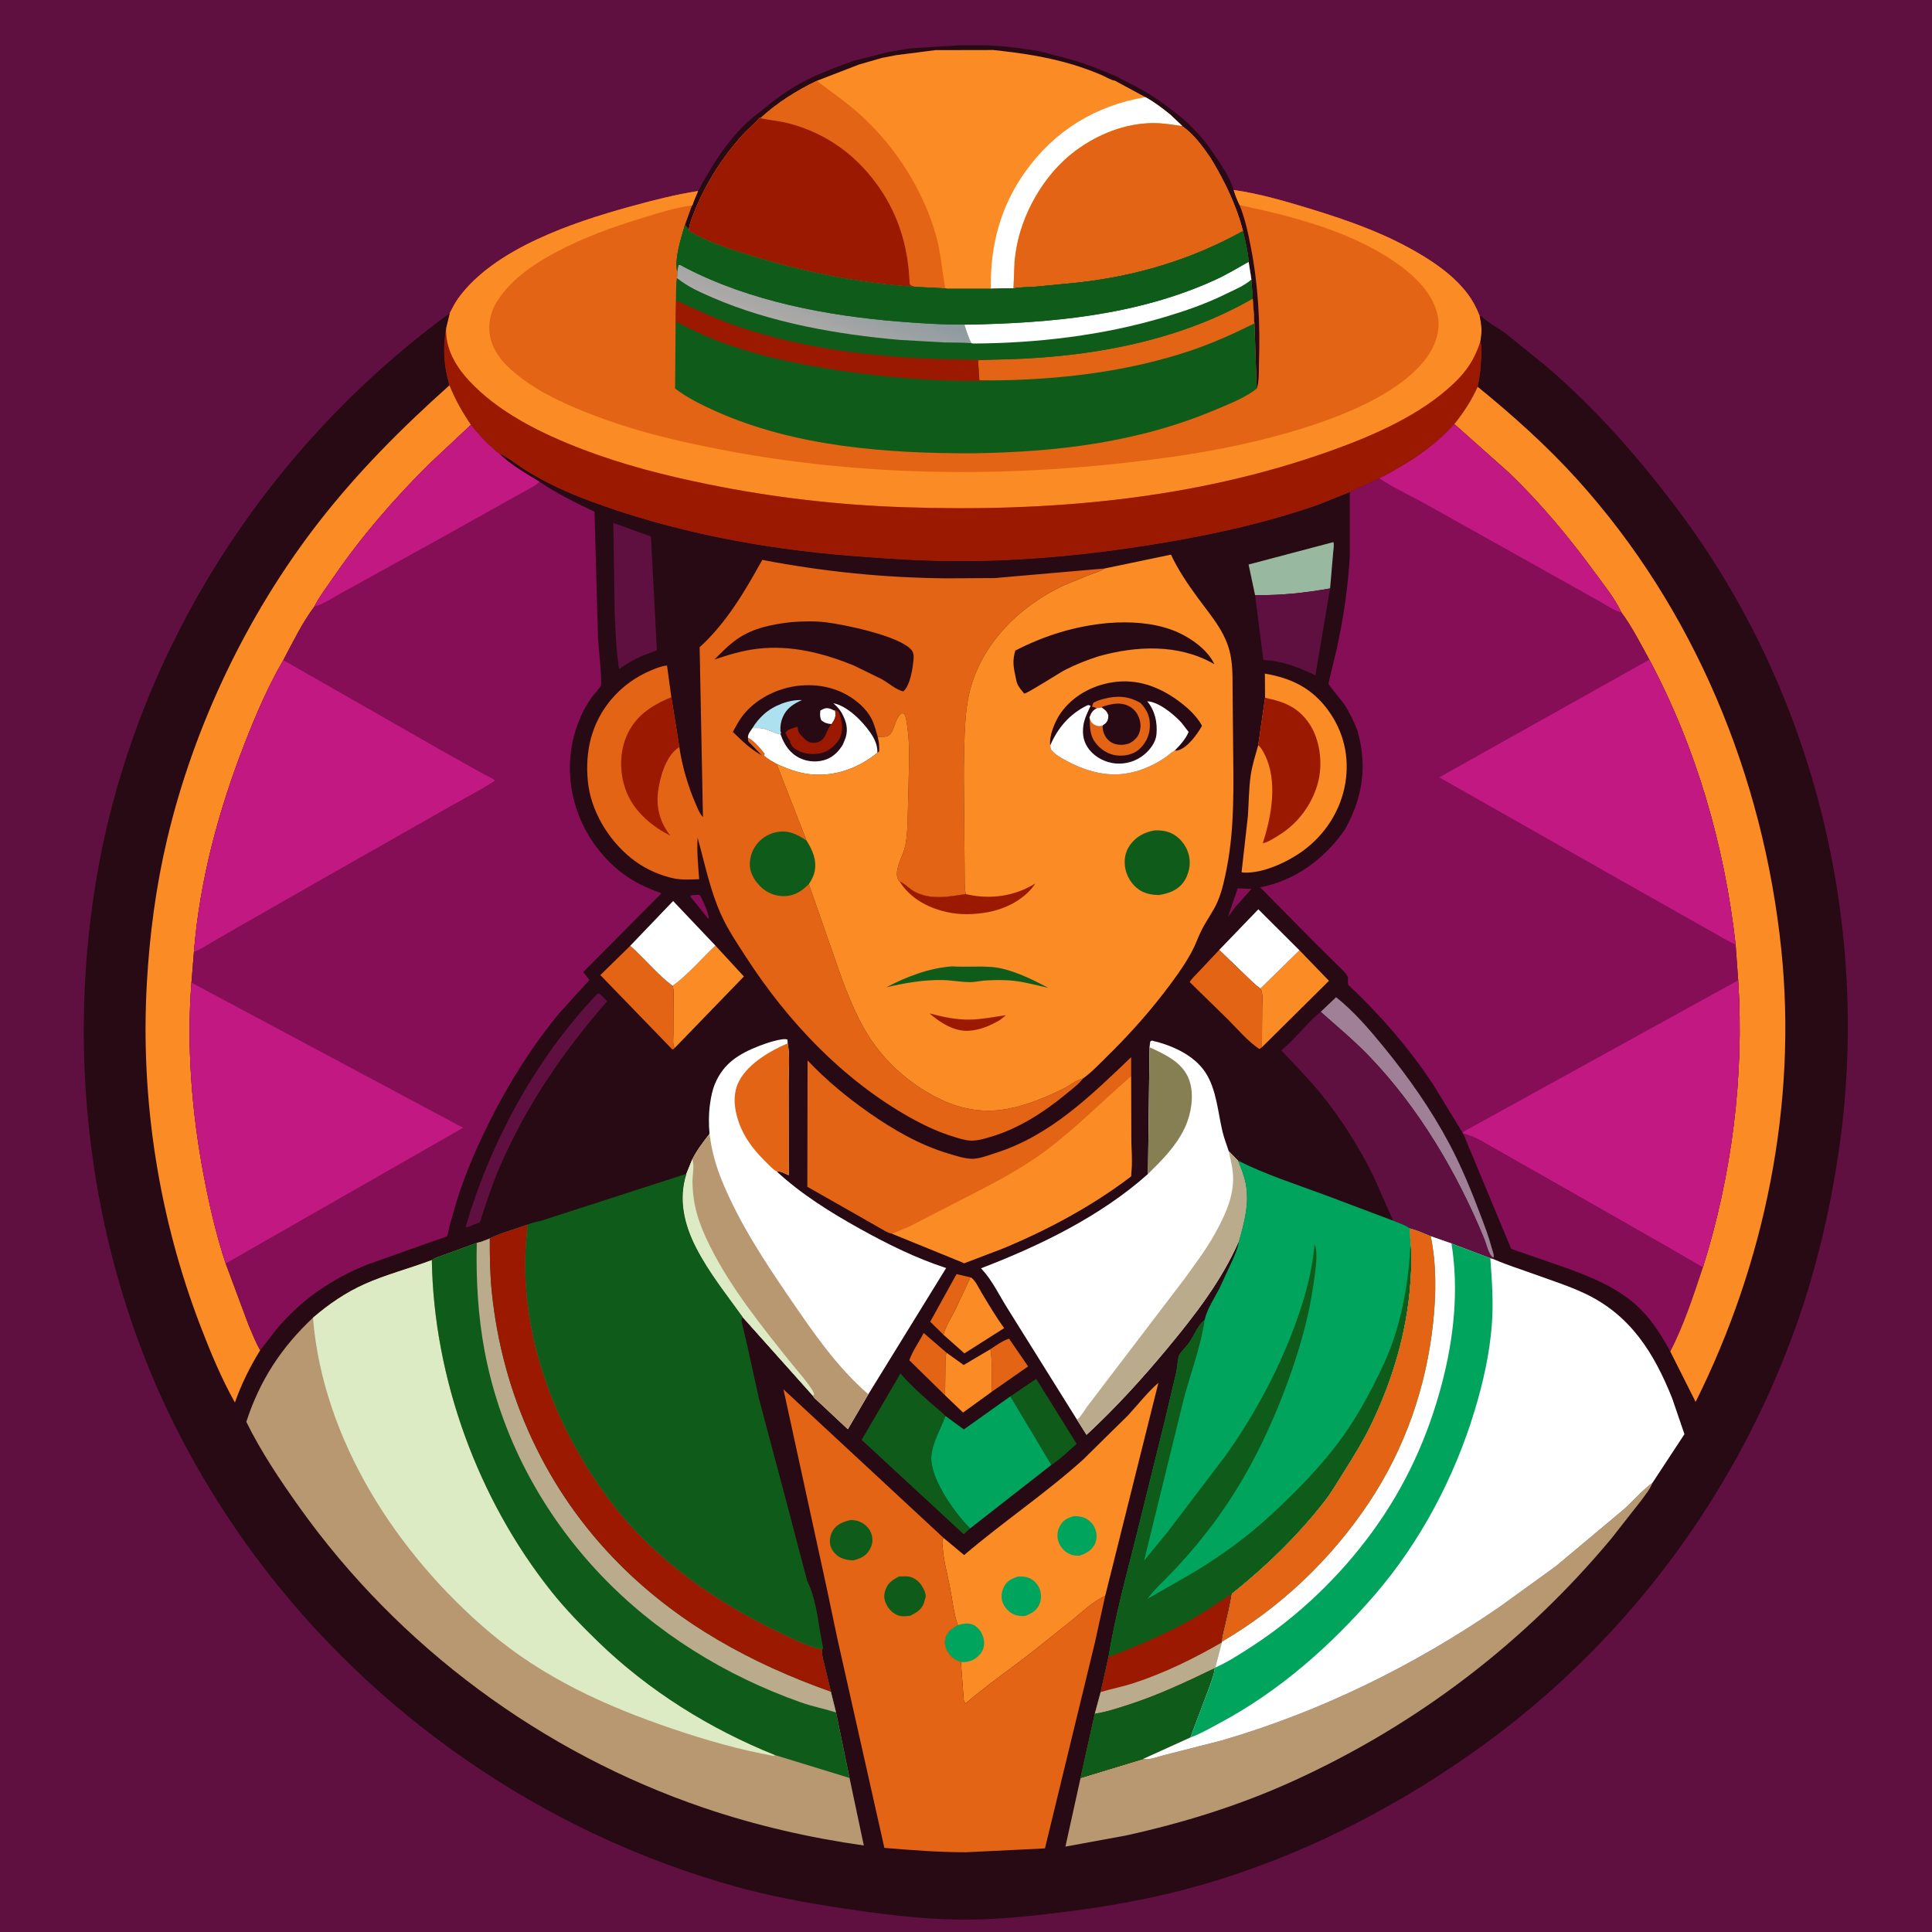 <svg version="1.1" xmlns="http://www.w3.org/2000/svg" style="display: block;" viewBox="0 0 2048 2048" width="1024" height="1024">
<defs>
	<linearGradient id="Gradient1" gradientUnits="userSpaceOnUse" x1="883.244" y1="294.476" x2="861.359" y2="353.279">
		<stop class="stop0" offset="0" stop-opacity="1" stop-color="rgb(141,154,159)"/>
		<stop class="stop1" offset="1" stop-opacity="1" stop-color="rgb(173,170,168)"/>
	</linearGradient>
</defs>
<path transform="translate(0,0)" fill="rgb(95,15,64)" d="M -0 -0 L 2048 0 L 2048 2048 L -0 2048 L -0 -0 z"/>
<path transform="translate(0,0)" fill="rgb(39,10,19)" d="M 1017.14 47.999 L 1042.88 47.981 C 1054.32 48.285 1065.68 49.007 1077 50.716 C 1078.64 50.964 1082.49 50.987 1083.84 51.753 C 1094.65 52.635 1105.88 54.884 1116.24 58.111 C 1134.84 62.391 1153.02 68.313 1170.62 75.682 C 1177.28 78.468 1184.65 81.088 1190.74 84.969 C 1207.57 93.225 1223.13 101.663 1237.94 113.297 L 1252.05 124.242 C 1264.48 135.002 1277.58 148.862 1286.34 162.829 C 1294.06 173.444 1304.21 188.918 1307.75 201.412 C 1309.48 207.004 1311.48 212.125 1314.03 217.394 C 1319.96 232.015 1323.12 247.286 1326.12 262.719 C 1333.82 302.432 1335.99 343.634 1334.59 384.059 C 1334.3 392.341 1335.01 403.458 1332.47 411.299 L 1332.16 411.919 L 1329.77 342.781 C 1329.04 340.418 1329.35 336.61 1329.2 334.084 L 1327.94 316.522 L 1326.53 296.285 L 1323.58 277.522 C 1322.85 266.573 1320.03 255.604 1317.59 244.924 C 1310.51 217.123 1298 191.828 1283.23 167.381 C 1275.3 155.874 1264.78 141.299 1252.96 133.653 L 1252.96 133.213 L 1240.7 121.623 C 1232.3 114.812 1223.67 108.173 1214.15 102.989 L 1181.87 85.55 C 1177.96 85.209 1170.28 80.566 1166.39 78.969 C 1156.72 74.999 1146.97 71.438 1136.95 68.419 C 1109.51 60.149 1081.49 56.087 1053.06 53.046 L 991.647 53.161 L 949.881 58.496 L 935.08 61.359 L 910.779 68.366 L 865.914 85.682 C 844.779 95.745 823.386 109.23 806.165 125.197 L 805.319 124.67 L 804.776 125.323 C 799.318 131.739 792.544 137.03 786.865 143.336 C 766.457 165.995 751.123 189.952 738.758 217.738 C 735.586 226.031 730.754 236.008 729.961 244.846 C 729.053 241.667 728.189 241.035 725.911 238.744 L 733.502 217.834 L 734.144 217.163 C 735.529 212.293 738.077 207.219 740.001 202.503 C 756.63 171.457 778.13 137.268 807.85 117.11 L 808.046 116.589 C 819.828 106.766 833.416 96.697 846.79 89.234 C 865.098 79.019 885.183 71.622 904.846 64.491 L 943.224 54.81 L 965.227 51.226 L 1017.14 47.999 z"/>
<path transform="translate(0,0)" fill="rgb(251,139,36)" d="M 991.647 53.161 L 1053.06 53.046 C 1081.49 56.087 1109.51 60.149 1136.95 68.419 C 1146.97 71.438 1156.72 74.999 1166.39 78.969 C 1170.28 80.566 1177.96 85.209 1181.87 85.55 L 1214.15 102.989 C 1223.67 108.173 1232.3 114.812 1240.7 121.623 L 1252.96 133.213 L 1252.96 133.653 C 1264.78 141.299 1275.3 155.874 1283.23 167.381 C 1298 191.828 1310.51 217.123 1317.59 244.924 C 1262.72 275.352 1204.23 292.766 1141.83 299.634 L 1098.14 303.851 C 1090.48 304.464 1081.82 304.26 1074.34 305.705 L 1050.35 306.21 L 1003.73 306.236 L 1001.91 305.672 L 970.514 304.127 C 911.019 300.461 851.18 288.232 794.321 270.634 C 772.809 263.976 749.42 256.316 729.961 244.846 C 730.754 236.008 735.586 226.031 738.758 217.738 C 751.123 189.952 766.457 165.995 786.865 143.336 C 792.544 137.03 799.318 131.739 804.776 125.323 L 805.319 124.67 L 806.165 125.197 C 823.386 109.23 844.779 95.745 865.914 85.682 L 910.779 68.366 L 935.08 61.359 L 949.881 58.496 L 991.647 53.161 z"/>
<path transform="translate(0,0)" fill="rgb(255,255,255)" d="M 1214.15 102.989 C 1223.67 108.173 1232.3 114.812 1240.7 121.623 L 1252.96 133.213 L 1252.96 133.653 C 1242.81 132.217 1233 130.498 1222.7 130.511 C 1192.71 130.548 1163.5 142.39 1139.69 160.132 C 1106.62 184.785 1082.41 227.346 1076.63 268.006 L 1075.53 276.88 L 1074.34 305.705 L 1050.35 306.21 C 1049.58 260.908 1060.17 219.557 1086.67 182.289 C 1117.85 138.44 1161.48 111.872 1214.15 102.989 z"/>
<path transform="translate(0,0)" fill="rgb(227,100,20)" d="M 865.914 85.682 C 881.198 97.482 897.099 108.273 911.502 121.251 C 948.839 154.891 978.801 201.379 992.294 249.982 C 995.644 262.048 997.425 274.607 999.031 287 L 1001.91 305.672 L 970.514 304.127 C 963.534 302.257 964.439 302.093 964.034 295.186 C 962.014 260.804 952.582 229.165 933.217 200.5 C 909.636 165.592 876.925 141.415 836.059 130.688 C 826.667 128.223 817.369 127.517 807.972 125.582 L 806.165 125.197 C 823.386 109.23 844.779 95.745 865.914 85.682 z"/>
<path transform="translate(0,0)" fill="rgb(154,25,0)" d="M 805.319 124.67 L 806.165 125.197 L 807.972 125.582 C 817.369 127.517 826.667 128.223 836.059 130.688 C 876.925 141.415 909.636 165.592 933.217 200.5 C 952.582 229.165 962.014 260.804 964.034 295.186 C 964.439 302.093 963.534 302.257 970.514 304.127 C 911.019 300.461 851.18 288.232 794.321 270.634 C 772.809 263.976 749.42 256.316 729.961 244.846 C 730.754 236.008 735.586 226.031 738.758 217.738 C 751.123 189.952 766.457 165.995 786.865 143.336 C 792.544 137.03 799.318 131.739 804.776 125.323 L 805.319 124.67 z"/>
<path transform="translate(0,0)" fill="rgb(227,100,20)" d="M 1074.34 305.705 L 1075.53 276.88 L 1076.63 268.006 C 1082.41 227.346 1106.62 184.785 1139.69 160.132 C 1163.5 142.39 1192.71 130.548 1222.7 130.511 C 1233 130.498 1242.81 132.217 1252.96 133.653 C 1264.78 141.299 1275.3 155.874 1283.23 167.381 C 1298 191.828 1310.51 217.123 1317.59 244.924 C 1262.72 275.352 1204.23 292.766 1141.83 299.634 L 1098.14 303.851 C 1090.48 304.464 1081.82 304.26 1074.34 305.705 z"/>
<path transform="translate(0,0)" fill="rgb(227,100,20)" d="M 1307.75 201.412 C 1334.42 205.211 1360.25 212.672 1385.99 220.467 C 1428.44 233.322 1471.26 248.32 1509.18 271.726 C 1526.44 282.383 1543.03 294.741 1555.38 311.038 C 1561.01 318.455 1565.12 326.267 1568.52 334.921 C 1570.69 344.975 1571.18 351.939 1569.24 362.071 C 1571.09 367.456 1570.44 372.924 1570.22 378.5 C 1569.77 389.472 1568.85 399.3 1566.43 410.015 C 1559.74 424.565 1551.68 437.094 1541.61 449.532 C 1520.37 473.917 1490.94 492.458 1462.35 507.061 L 1430.87 521.646 L 1397.72 534.894 C 1345.02 553.458 1290.03 565.796 1235 575.134 C 1164.95 587.021 1094.18 594.423 1023.05 594.827 C 982.575 595.057 941.596 592.479 901.266 589.237 C 806.962 581.656 712.257 563.718 623.47 530.483 C 600.497 521.883 579.742 512.267 558.777 499.48 C 549.25 493.67 539.662 485.602 529.689 480.907 L 528.904 480.546 C 527.626 480.282 524.127 476.824 522.993 475.849 C 513.963 468.089 506.506 459.658 499.178 450.351 C 490.038 436.719 482.554 423.703 476.455 408.399 C 470.266 388.22 469.219 368.556 472.871 347.729 L 476.722 332.005 C 479.637 326.417 482.215 321.054 485.947 315.928 C 524.002 263.654 607.013 235.834 667.397 219.165 C 691.172 212.602 715.624 206.325 740.001 202.503 C 738.077 207.219 735.529 212.293 734.144 217.163 L 733.502 217.834 L 725.911 238.744 C 728.189 241.035 729.053 241.667 729.961 244.846 C 749.42 256.316 772.809 263.976 794.321 270.634 C 851.18 288.232 911.019 300.461 970.514 304.127 L 1001.91 305.672 L 1003.73 306.236 L 1050.35 306.21 L 1074.34 305.705 C 1081.82 304.26 1090.48 304.464 1098.14 303.851 L 1141.83 299.634 C 1204.23 292.766 1262.72 275.352 1317.59 244.924 C 1320.03 255.604 1322.85 266.573 1323.58 277.522 L 1326.53 296.285 L 1327.94 316.522 L 1329.2 334.084 C 1329.35 336.61 1329.04 340.418 1329.77 342.781 L 1332.16 411.919 L 1332.47 411.299 C 1335.01 403.458 1334.3 392.341 1334.59 384.059 C 1335.99 343.634 1333.82 302.432 1326.12 262.719 C 1323.12 247.286 1319.96 232.015 1314.03 217.394 C 1311.48 212.125 1309.48 207.004 1307.75 201.412 z"/>
<path transform="translate(0,0)" fill="rgb(251,139,36)" d="M 1307.75 201.412 C 1334.42 205.211 1360.25 212.672 1385.99 220.467 C 1428.44 233.322 1471.26 248.32 1509.18 271.726 C 1526.44 282.383 1543.03 294.741 1555.38 311.038 C 1561.01 318.455 1565.12 326.267 1568.52 334.921 C 1570.69 344.975 1571.18 351.939 1569.24 362.071 C 1563.21 380.952 1554.64 393.727 1540.16 407.326 C 1505.11 440.234 1455.87 461.697 1411.1 477.729 C 1265.84 529.751 1111.48 542.819 958.172 537.657 C 888.13 535.299 819.501 527.374 750.842 513.414 C 705.132 504.119 660.616 492.808 617 476.088 C 573.964 459.59 527.946 437.174 496.355 402.648 C 482.531 387.539 471.937 368.726 472.871 347.729 L 476.722 332.005 C 479.637 326.417 482.215 321.054 485.947 315.928 C 524.002 263.654 607.013 235.834 667.397 219.165 C 691.172 212.602 715.624 206.325 740.001 202.503 C 738.077 207.219 735.529 212.293 734.144 217.163 L 733.502 217.834 C 715.898 220.054 698.325 225.745 681.37 230.921 C 648.898 240.834 617.582 252.097 587.622 268.247 C 566.469 279.65 546.417 293.282 531.647 312.584 C 522.337 324.749 517.206 338.035 519.031 353.438 C 521.513 374.394 537.586 389.452 553.553 401.449 C 573.202 416.214 596.289 426.973 619 436.128 C 650.411 448.79 682.015 458.379 715 466.119 C 890.347 507.261 1071.18 509.175 1248.96 483.354 C 1322.97 472.605 1465.97 441.941 1511.96 379.564 C 1520.85 367.516 1526.92 351.691 1524.42 336.58 C 1520.22 311.202 1498.2 290.976 1477.87 277.136 C 1430.21 244.683 1369.72 229.222 1314.03 217.394 C 1311.48 212.125 1309.48 207.004 1307.75 201.412 z"/>
<path transform="translate(0,0)" fill="rgb(154,25,0)" d="M 472.871 347.729 C 471.937 368.726 482.531 387.539 496.355 402.648 C 527.946 437.174 573.964 459.59 617 476.088 C 660.616 492.808 705.132 504.119 750.842 513.414 C 819.501 527.374 888.13 535.299 958.172 537.657 C 1111.48 542.819 1265.84 529.751 1411.1 477.729 C 1455.87 461.697 1505.11 440.234 1540.16 407.326 C 1554.64 393.727 1563.21 380.952 1569.24 362.071 C 1571.09 367.456 1570.44 372.924 1570.22 378.5 C 1569.77 389.472 1568.85 399.3 1566.43 410.015 C 1559.74 424.565 1551.68 437.094 1541.61 449.532 C 1520.37 473.917 1490.94 492.458 1462.35 507.061 L 1430.87 521.646 L 1397.72 534.894 C 1345.02 553.458 1290.03 565.796 1235 575.134 C 1164.95 587.021 1094.18 594.423 1023.05 594.827 C 982.575 595.057 941.596 592.479 901.266 589.237 C 806.962 581.656 712.257 563.718 623.47 530.483 C 600.497 521.883 579.742 512.267 558.777 499.48 C 549.25 493.67 539.662 485.602 529.689 480.907 L 528.904 480.546 C 527.626 480.282 524.127 476.824 522.993 475.849 C 513.963 468.089 506.506 459.658 499.178 450.351 C 490.038 436.719 482.554 423.703 476.455 408.399 C 470.266 388.22 469.219 368.556 472.871 347.729 z"/>
<path transform="translate(0,0)" fill="rgb(15,92,26)" d="M 725.911 238.744 C 728.189 241.035 729.053 241.667 729.961 244.846 C 749.42 256.316 772.809 263.976 794.321 270.634 C 851.18 288.232 911.019 300.461 970.514 304.127 L 1001.91 305.672 L 1003.73 306.236 L 1050.35 306.21 L 1074.34 305.705 C 1081.82 304.26 1090.48 304.464 1098.14 303.851 L 1141.83 299.634 C 1204.23 292.766 1262.72 275.352 1317.59 244.924 C 1320.03 255.604 1322.85 266.573 1323.58 277.522 L 1326.53 296.285 L 1327.94 316.522 L 1329.2 334.084 C 1329.35 336.61 1329.04 340.418 1329.77 342.781 L 1332.16 411.919 C 1320.41 421.471 1302.98 428.205 1289 434.129 C 1206.53 469.076 1120.08 479.248 1031.25 480.509 C 940.292 480.761 843.08 473.628 759 436.031 C 744.162 429.396 728.544 421.77 715.63 411.839 L 716.121 348.439 L 716.627 318.509 C 716.748 310.629 716.467 302.48 717.614 294.681 C 718.101 292.591 717.89 290.186 717.917 288.035 C 714.794 273.832 722.072 252.512 725.911 238.744 z"/>
<path transform="translate(0,0)" fill="rgb(227,100,20)" d="M 1327.94 316.522 L 1329.2 334.084 C 1329.35 336.61 1329.04 340.418 1329.77 342.781 C 1307.63 353.827 1284.96 364.035 1261.46 371.905 C 1194.52 394.331 1121.71 402.718 1051.32 403.24 L 1038.17 403.209 L 1036.75 381.897 L 1051.51 381.24 C 1146.18 380.082 1245.01 364.26 1327.94 316.522 z"/>
<path transform="translate(0,0)" fill="rgb(154,25,0)" d="M 716.627 318.509 C 737.8 327.525 758.316 337.725 780.127 345.234 C 862.155 373.475 950.828 380.986 1037.01 381.226 L 1051.51 381.24 L 1036.75 381.897 L 1038.17 403.209 L 1051.32 403.24 L 1038.93 403.845 C 989.034 404.252 941.338 400.294 892 393.079 C 832.793 384.421 770.981 370.672 718.083 341.637 L 716.576 342.5 L 716.121 348.439 L 716.627 318.509 z"/>
<path transform="translate(0,0)" fill="rgb(15,92,26)" d="M 725.911 238.744 C 728.189 241.035 729.053 241.667 729.961 244.846 C 749.42 256.316 772.809 263.976 794.321 270.634 C 851.18 288.232 911.019 300.461 970.514 304.127 L 1001.91 305.672 L 1003.73 306.236 L 1050.35 306.21 L 1074.34 305.705 C 1081.82 304.26 1090.48 304.464 1098.14 303.851 L 1141.83 299.634 C 1204.23 292.766 1262.72 275.352 1317.59 244.924 C 1320.03 255.604 1322.85 266.573 1323.58 277.522 L 1326.53 296.285 L 1327.94 316.522 C 1245.01 364.26 1146.18 380.082 1051.51 381.24 L 1037.01 381.226 C 950.828 380.986 862.155 373.475 780.127 345.234 C 758.316 337.725 737.8 327.525 716.627 318.509 C 716.748 310.629 716.467 302.48 717.614 294.681 C 718.101 292.591 717.89 290.186 717.917 288.035 C 714.794 273.832 722.072 252.512 725.911 238.744 z"/>
<path transform="translate(0,0)" fill="url(#Gradient1)" d="M 717.917 288.035 L 719.104 281 C 721.343 280.348 723.288 282.064 725.314 283.126 C 794.399 319.343 877.233 334.932 954.524 340.985 C 976.731 342.725 999.348 344.306 1021.62 343.904 L 1022.26 344.164 C 1024.45 350.416 1026.4 358.087 1029.79 363.762 C 1020.38 362.934 1010.64 363.276 1001.18 363.003 L 953.875 360.308 C 887.634 354.585 817.102 342.101 755.852 315.689 C 742.52 309.94 728.904 303.966 717.614 294.681 C 718.101 292.591 717.89 290.186 717.917 288.035 z"/>
<path transform="translate(0,0)" fill="rgb(255,255,255)" d="M 1022.26 344.164 C 1112.62 342.693 1206 334.564 1289.12 296.206 C 1301 290.727 1312.2 283.927 1323.58 277.522 L 1326.53 296.285 C 1319.3 302.9 1307.08 307.841 1298.26 312.188 C 1277.98 322.185 1256.25 329.617 1234.61 336.091 C 1169.64 355.534 1099.24 363.864 1031.45 364.148 L 1029.79 363.762 C 1026.4 358.087 1024.45 350.416 1022.26 344.164 z"/>
<path transform="translate(0,0)" fill="rgb(15,92,26)" d="M 725.911 238.744 C 728.189 241.035 729.053 241.667 729.961 244.846 C 749.42 256.316 772.809 263.976 794.321 270.634 C 851.18 288.232 911.019 300.461 970.514 304.127 L 1001.91 305.672 L 1003.73 306.236 L 1050.35 306.21 L 1074.34 305.705 C 1081.82 304.26 1090.48 304.464 1098.14 303.851 L 1141.83 299.634 C 1204.23 292.766 1262.72 275.352 1317.59 244.924 C 1320.03 255.604 1322.85 266.573 1323.58 277.522 C 1312.2 283.927 1301 290.727 1289.12 296.206 C 1206 334.564 1112.62 342.693 1022.26 344.164 L 1021.62 343.904 C 999.348 344.306 976.731 342.725 954.524 340.985 C 877.233 334.932 794.399 319.343 725.314 283.126 C 723.288 282.064 721.343 280.348 719.104 281 L 717.917 288.035 C 714.794 273.832 722.072 252.512 725.911 238.744 z"/>
<path transform="translate(0,0)" fill="rgb(39,10,19)" d="M 1568.52 334.921 L 1570.38 335.267 C 1577.75 342.352 1587.83 347.41 1596.1 353.546 L 1638.62 387.905 C 1691.85 433.289 1738.19 486.382 1780 542.315 C 1924.38 735.443 1984.31 984.851 1948.77 1222.88 C 1939.59 1284.36 1925.04 1346.02 1904.25 1404.61 C 1842.03 1579.92 1728.74 1734.23 1579.12 1844.83 C 1486.7 1913.15 1381.79 1967.35 1271 1998.83 C 1224.01 2012.18 1175.8 2020.82 1127.37 2026.84 C 1090.04 2031.48 1053.83 2035.32 1016.1 2034.82 C 974.23 2034.26 931.539 2028.68 890.203 2022.41 C 853.86 2016.91 816.187 2009.89 780.728 2000.08 C 576.783 1943.66 394.073 1817.52 268.742 1647.22 C 225.341 1588.25 187.659 1522.52 159.662 1454.8 C 93.543 1294.86 73.817 1115.85 100.026 945 C 137.625 699.909 277.167 478.042 476.722 332.005 L 472.871 347.729 C 469.219 368.556 470.266 388.22 476.455 408.399 C 482.554 423.703 490.038 436.719 499.178 450.351 C 506.506 459.658 513.963 468.089 522.993 475.849 C 524.127 476.824 527.626 480.282 528.904 480.546 L 529.689 480.907 C 539.662 485.602 549.25 493.67 558.777 499.48 C 579.742 512.267 600.497 521.883 623.47 530.483 C 712.257 563.718 806.962 581.656 901.266 589.237 C 941.596 592.479 982.575 595.057 1023.05 594.827 C 1094.18 594.423 1164.95 587.021 1235 575.134 C 1290.03 565.796 1345.02 553.458 1397.72 534.894 L 1430.87 521.646 L 1462.35 507.061 C 1490.94 492.458 1520.37 473.917 1541.61 449.532 C 1551.68 437.094 1559.74 424.565 1566.43 410.015 C 1568.85 399.3 1569.77 389.472 1570.22 378.5 C 1570.44 372.924 1571.09 367.456 1569.24 362.071 C 1571.18 351.939 1570.69 344.975 1568.52 334.921 z"/>
<path transform="translate(0,0)" fill="rgb(133,14,87)" d="M 739.465 948.5 L 742.021 948.971 C 745.133 954.441 751.363 968.186 751.5 974.216 L 749.07 971.825 L 731.833 950.5 L 732.01 949.274 L 739.465 948.5 z"/>
<path transform="translate(0,0)" fill="rgb(133,14,87)" d="M 1312.05 941.625 L 1326.66 942.301 L 1309.88 961.051 L 1301.66 971.972 L 1312.05 941.625 z"/>
<path transform="translate(0,0)" fill="rgb(227,100,20)" d="M 1000.1 1414.88 L 986.048 1401.08 L 1013.96 1350.61 L 1027.76 1353.84 L 1028.85 1353.99 L 1012.51 1388.76 C 1008.29 1397.08 1002.5 1405.86 1000.1 1414.88 z"/>
<path transform="translate(0,0)" fill="rgb(227,100,20)" d="M 1049.86 1430.21 C 1055.3 1426.66 1063.52 1420.65 1069.72 1419.09 L 1089.83 1448.45 L 1051.07 1475.51 C 1051.41 1460.78 1052.19 1444.75 1049.86 1430.21 z"/>
<path transform="translate(0,0)" fill="rgb(227,100,20)" d="M 1001.81 1479.11 L 963.94 1441.99 C 966.959 1432.67 974.513 1422.02 979.208 1413.07 L 1003.28 1433.87 C 1001.94 1439.39 1002.26 1445.23 1002.18 1450.89 L 1001.81 1479.11 z"/>
<path transform="translate(0,0)" fill="rgb(251,139,36)" d="M 1049.86 1430.21 C 1052.19 1444.75 1051.41 1460.78 1051.07 1475.51 L 1020.88 1497.35 L 1001.81 1479.11 L 1002.18 1450.89 C 1002.26 1445.23 1001.94 1439.39 1003.28 1433.87 L 1021.51 1446.97 L 1049.86 1430.21 z"/>
<path transform="translate(0,0)" fill="rgb(251,139,36)" d="M 1028.85 1353.99 C 1033.42 1356.2 1037.83 1365.79 1040.43 1370.14 C 1048.08 1382.97 1055.72 1395.74 1064.42 1407.9 L 1022.32 1434.62 L 1000.1 1414.88 C 1002.5 1405.86 1008.29 1397.08 1012.51 1388.76 L 1028.85 1353.99 z"/>
<path transform="translate(0,0)" fill="rgb(15,92,26)" d="M 1071.01 1480.2 L 1098.43 1461.63 L 1141.32 1530.6 C 1132.81 1537.94 1123.97 1546.91 1114.5 1552.87 L 1071.01 1480.2 z"/>
<path transform="translate(0,0)" fill="rgb(152,184,160)" d="M 1330.43 630.878 L 1323.55 598.4 L 1413.43 574.65 C 1414.5 577.227 1413.4 582.889 1413.22 585.766 L 1409.95 623.755 C 1383.56 628.538 1357.27 631.245 1330.43 630.878 z"/>
<path transform="translate(0,0)" fill="rgb(251,139,36)" d="M 1377.51 1007.38 L 1408.78 1039.7 L 1337.68 1110.11 L 1337.96 1068.19 C 1337.97 1062.49 1339.35 1052.61 1336.04 1047.95 L 1377.51 1007.38 z"/>
<path transform="translate(0,0)" fill="rgb(255,255,255)" d="M 1292.4 1006.97 L 1333.89 963.887 L 1377.51 1007.38 L 1336.04 1047.95 C 1329.92 1043.58 1324.56 1037.93 1319.11 1032.77 L 1292.4 1006.97 z"/>
<path transform="translate(0,0)" fill="rgb(95,15,64)" d="M 633.139 1053.5 L 635.42 1053.24 L 643.739 1061.22 C 596.929 1114.81 557.365 1172.64 529.234 1238.23 C 521.263 1256.81 515.025 1276.33 508.788 1295.55 L 500.266 1298.98 C 497.928 1299.97 495.94 1301.56 493.5 1300.66 C 520.305 1209.67 567.675 1122.52 633.139 1053.5 z"/>
<path transform="translate(0,0)" fill="rgb(251,139,36)" d="M 758.38 1002.36 L 788.567 1035.12 L 715.152 1110.96 C 712.836 1107.72 713.765 1100.96 713.782 1096.96 L 713.891 1061.97 C 713.897 1056.61 714.631 1050.16 713.057 1045.07 C 729.281 1033.25 743.724 1016.24 758.38 1002.36 z"/>
<path transform="translate(0,0)" fill="rgb(227,100,20)" d="M 1337.68 1110.11 C 1337.1 1110.79 1335.75 1111.53 1335 1112.05 C 1322.87 1103.98 1312.03 1091.06 1301.73 1080.75 L 1261.14 1041.07 C 1263.15 1037.35 1267.3 1033.73 1270.19 1030.57 L 1292.4 1006.97 L 1319.11 1032.77 C 1324.56 1037.93 1329.92 1043.58 1336.04 1047.95 C 1339.35 1052.61 1337.97 1062.49 1337.96 1068.19 L 1337.68 1110.11 z"/>
<path transform="translate(0,0)" fill="rgb(227,100,20)" d="M 668.086 1002.57 C 683.349 1015.98 696.906 1033 713.057 1045.07 C 714.631 1050.16 713.897 1056.61 713.891 1061.97 L 713.782 1096.96 C 713.765 1100.96 712.836 1107.72 715.152 1110.96 L 713.805 1112.3 C 712.056 1112.28 712.801 1112.6 711.58 1111.32 L 636.393 1033.65 L 668.086 1002.57 z"/>
<path transform="translate(0,0)" fill="rgb(255,255,255)" d="M 668.086 1002.57 L 713.533 955.099 L 758.38 1002.36 C 743.724 1016.24 729.281 1033.25 713.057 1045.07 C 696.906 1033 683.349 1015.98 668.086 1002.57 z"/>
<path transform="translate(0,0)" fill="rgb(159,128,151)" d="M 1400 1072.6 L 1416.32 1057.06 C 1434.83 1071.76 1451.3 1090.85 1466.26 1109.15 C 1492.75 1141.56 1516.61 1175.32 1536.3 1212.36 C 1549.36 1236.94 1559.85 1262.67 1569.67 1288.68 C 1573.81 1299.64 1578.03 1310.68 1581.07 1322 C 1581.81 1324.77 1583.44 1328.78 1583.51 1331.57 L 1583.16 1333.08 C 1578.41 1331.99 1575.44 1318.32 1573.48 1313.54 C 1544.85 1243.57 1503.84 1174.11 1451.14 1119.38 C 1435.05 1102.68 1417.27 1088.02 1400 1072.6 z"/>
<path transform="translate(0,0)" fill="rgb(95,15,64)" d="M 1409.95 623.755 L 1394.39 715.935 C 1376.79 707.288 1359.03 700.574 1339.22 699.598 L 1330.43 630.878 C 1357.27 631.245 1383.56 628.538 1409.95 623.755 z"/>
<path transform="translate(0,0)" fill="rgb(95,15,64)" d="M 650.094 554.335 L 689.998 568.648 L 696.333 689.345 L 681.286 695.071 C 672.244 698.898 664.178 703.573 656.192 709.255 C 653.121 689.374 652.361 668.686 651.55 648.616 L 650.094 554.335 z"/>
<path transform="translate(0,0)" fill="rgb(15,92,26)" d="M 1028.33 1620.2 L 1021.57 1626.35 L 913.367 1526.31 L 954.527 1455.95 C 963.86 1466.84 975.135 1477.05 985.866 1486.57 C 991.32 1491.41 997.208 1495.77 1002.25 1501.05 C 997.28 1514.46 988.254 1529.53 987.209 1543.77 C 986.602 1552.05 990.015 1562.31 993.314 1569.76 C 1000.91 1586.94 1015.18 1606.77 1028.33 1620.2 z"/>
<path transform="translate(0,0)" fill="rgb(1,164,93)" d="M 1071.01 1480.2 L 1114.5 1552.87 L 1028.33 1620.2 C 1015.18 1606.77 1000.91 1586.94 993.314 1569.76 C 990.015 1562.31 986.602 1552.05 987.209 1543.77 C 988.254 1529.53 997.28 1514.46 1002.25 1501.05 L 1021.72 1515.23 L 1071.01 1480.2 z"/>
<path transform="translate(0,0)" fill="rgb(251,139,36)" d="M 1341.03 739.698 L 1340.82 714.059 C 1369.05 718.796 1391.19 729.699 1408.24 753.394 C 1424.47 775.937 1430.65 802.402 1426.13 830.006 C 1421.33 859.262 1404.41 885.347 1380.31 902.553 C 1364.11 914.12 1337.95 926.392 1317.53 924.897 L 1316.12 924.567 L 1322.85 864.771 C 1323.79 850.61 1323.77 836.064 1325.78 822 C 1327.33 811.216 1330.82 800.414 1333.74 789.938 L 1341.03 739.698 z"/>
<path transform="translate(0,0)" fill="rgb(154,25,0)" d="M 1341.03 739.698 C 1361.41 743.823 1376.32 749.716 1388.24 767.609 C 1398.92 783.649 1401.99 807.58 1397.94 826.139 C 1392.81 849.707 1377.48 871.658 1357.03 884.45 C 1353.13 886.886 1342.99 893.792 1338.61 893.692 C 1347.92 865.277 1354.68 827.83 1340.64 799.882 C 1338.72 796.042 1337.07 792.762 1333.74 789.938 L 1341.03 739.698 z"/>
<path transform="translate(0,0)" fill="rgb(133,14,87)" d="M 1551.07 1201.64 C 1563.54 1204.07 1577.19 1213.58 1588.33 1219.66 L 1668.26 1265 L 1769.33 1322.66 L 1805.15 1343.46 C 1795.1 1373.39 1785.16 1404.57 1770.56 1432.63 C 1762.28 1417.41 1752.99 1402.28 1740.91 1389.74 C 1718.39 1366.39 1688.97 1354.46 1659.12 1343.69 L 1601.93 1323.86 L 1551.07 1201.64 z"/>
<path transform="translate(0,0)" fill="rgb(95,15,64)" d="M 1476.76 1293.95 L 1455.41 1245.72 C 1440.5 1215.86 1421.87 1186.12 1400.8 1160.22 C 1387.46 1143.83 1372.6 1128.8 1358.2 1113.36 C 1373.46 1101.3 1384.84 1084.53 1400 1072.6 C 1417.27 1088.02 1435.05 1102.68 1451.14 1119.38 C 1503.84 1174.11 1544.85 1243.57 1573.48 1313.54 C 1575.44 1318.32 1578.41 1331.99 1583.16 1333.08 L 1583.51 1334.85 L 1579.81 1333.78 L 1538.61 1318.15 L 1516.69 1310.51 C 1509.39 1307.5 1501.99 1304.16 1494.35 1302.16 C 1490.03 1298.57 1482.01 1296.27 1476.76 1293.95 z"/>
<path transform="translate(0,0)" fill="rgb(251,139,36)" d="M 1000.21 1630.24 L 1022.02 1648.45 C 1062.87 1613.55 1107.9 1583.43 1147.9 1547.46 L 1195.59 1500.5 C 1206.1 1489.09 1216.35 1476 1227.97 1465.77 L 1171.52 1691.84 C 1159.03 1697.26 1145.66 1709.98 1135.13 1718.54 L 1094.98 1750.5 C 1071.32 1769.09 1046.07 1786.28 1023.34 1805.94 L 1021.63 1802.32 L 1018.59 1761.89 C 1013.97 1760.27 1009.45 1757.82 1006.5 1753.81 C 1002.85 1748.86 1000.66 1743.19 1002.1 1737 C 1003.8 1729.72 1009.25 1726.08 1015.26 1722.61 C 1010.81 1709.79 1009.5 1695.3 1006.88 1681.99 C 1004.26 1668.71 1000.42 1655.06 999.393 1641.55 C 999.212 1639.17 998.51 1635.27 998.903 1633 C 999.077 1632 999.772 1631.16 1000.21 1630.24 z"/>
<path transform="translate(0,0)" fill="rgb(1,164,93)" d="M 1015.26 1722.61 C 1020.75 1721.14 1027.21 1719.85 1032.5 1722.75 C 1036.18 1724.77 1039.23 1728.18 1040.87 1732 L 1041.45 1733.31 C 1043.42 1737.98 1043.93 1743.63 1041.97 1748.41 C 1039.66 1754.07 1034.6 1758.57 1028.87 1760.6 C 1025.62 1761.75 1022 1761.98 1018.59 1761.89 C 1013.97 1760.27 1009.45 1757.82 1006.5 1753.81 C 1002.85 1748.86 1000.66 1743.19 1002.1 1737 C 1003.8 1729.72 1009.25 1726.08 1015.26 1722.61 z"/>
<path transform="translate(0,0)" fill="rgb(1,164,93)" d="M 1138.42 1607.14 C 1141.89 1607.11 1145.83 1607.51 1149.08 1608.77 C 1154.37 1610.82 1158.78 1615.2 1160.85 1620.48 C 1162.86 1625.61 1163.13 1631.77 1160.58 1636.79 C 1157.15 1643.54 1151.39 1646.64 1144.54 1649.07 C 1140.32 1649.19 1137.11 1648.98 1133.27 1647.08 C 1127.5 1644.2 1123.17 1638.84 1121.52 1632.59 C 1120.1 1627.2 1121.26 1621.46 1124.04 1616.72 C 1127.43 1610.95 1132.22 1608.88 1138.42 1607.14 z"/>
<path transform="translate(0,0)" fill="rgb(1,164,93)" d="M 1079.46 1671.17 C 1083.53 1670.97 1087.18 1671.22 1091 1672.79 C 1096.1 1674.88 1099.96 1679.15 1101.98 1684.24 C 1103.99 1689.29 1104.07 1695.93 1101.72 1700.9 C 1098.49 1707.7 1093.31 1710.38 1086.65 1713.01 C 1082.12 1713.22 1078.13 1712.97 1073.97 1710.96 C 1068.59 1708.37 1064.01 1702.95 1062.39 1697.18 C 1060.93 1692.01 1061.92 1686.17 1064.5 1681.54 C 1067.87 1675.48 1073.02 1672.99 1079.46 1671.17 z"/>
<path transform="translate(0,0)" fill="rgb(183,152,112)" d="M 1211.91 1864.47 L 1213.27 1864.73 C 1218.92 1865.57 1228.54 1861.88 1234.19 1860.5 L 1295.07 1844.97 C 1399.84 1814.5 1499.15 1765.52 1589.03 1703.83 L 1649.21 1660.31 L 1720.8 1600.39 C 1730.9 1591.49 1740.26 1580.34 1750.94 1572.4 L 1751.71 1571.85 C 1749.17 1578.64 1744.15 1584.51 1739.94 1590.34 L 1707.92 1631.16 C 1615.75 1741.55 1501.96 1828.24 1371.1 1887.83 C 1314.03 1913.82 1254.2 1932.44 1193 1945.8 L 1129.38 1957.49 L 1145.44 1884.66 L 1211.91 1864.47 z"/>
<path transform="translate(0,0)" fill="rgb(227,100,20)" d="M 945.625 1307.75 C 941.681 1307.61 933.445 1302.01 929.572 1299.98 L 855.266 1257.7 L 855.805 1257.91 L 856.059 1124.12 C 876.036 1145.18 898.286 1163.57 922.091 1180.15 C 948.026 1198.22 975.15 1213.75 1005.57 1222.88 C 1012.97 1225.09 1023 1228.41 1030.69 1228.38 C 1038.53 1228.34 1048.47 1224.43 1056 1222.01 C 1113.67 1203.48 1156.27 1161.5 1199.06 1120.66 L 1199.17 1203.29 C 1199.17 1217.43 1200.56 1233.06 1198.9 1247.01 C 1157.8 1278.37 1110.9 1303.5 1063.22 1323.35 L 1021.98 1339.07 L 1020.33 1338.21 L 945.625 1307.75 z"/>
<path transform="translate(0,0)" fill="rgb(251,139,36)" d="M 945.625 1307.75 L 963.515 1300.38 L 1025.15 1268.67 C 1053.95 1253.91 1083.32 1238.76 1109.24 1219.22 C 1141.05 1195.24 1168.77 1167.1 1198.78 1141.08 L 1199.17 1203.29 C 1199.17 1217.43 1200.56 1233.06 1198.9 1247.01 C 1157.8 1278.37 1110.9 1303.5 1063.22 1323.35 L 1021.98 1339.07 L 1020.33 1338.21 L 945.625 1307.75 z"/>
<path transform="translate(0,0)" fill="rgb(255,255,255)" d="M 752.122 1201.87 C 751.196 1191.53 751.152 1180.9 752.602 1170.59 C 753.668 1163.02 755.002 1155.81 757.973 1148.72 C 767.039 1127.1 783.303 1117.15 804.473 1108.81 C 810.412 1106.47 829.58 1099.74 834.761 1102.01 L 834.94 1105.99 C 837.622 1118.99 835.85 1135.73 835.924 1149.12 L 836.047 1245.77 L 834.911 1245.22 C 831.271 1243.5 827.249 1241.51 823.142 1241.6 C 849.213 1265.82 880.581 1285.33 911.594 1302.57 C 940.784 1318.79 971.132 1333.85 1002.95 1344.16 L 920.469 1477.98 L 898.756 1515.01 L 867.923 1486.22 C 866.538 1484.81 862.283 1481.34 861.878 1479.71 L 787.231 1396.16 C 769.929 1371.96 751.846 1349.7 738.079 1323.06 C 725.337 1298.39 718.897 1271.42 727.613 1244.3 L 733.744 1229.19 C 738.671 1219.19 745.381 1210.67 752.122 1201.87 z"/>
<path transform="translate(0,0)" fill="rgb(227,100,20)" d="M 823.142 1241.6 C 819.851 1240.14 815.88 1235.67 813.3 1233.16 C 801.93 1222.1 791.716 1210.17 785.417 1195.45 C 779.385 1181.35 775.858 1164.11 781.844 1149.45 C 790.124 1129.16 815.656 1114.18 834.94 1105.99 C 837.622 1118.99 835.85 1135.73 835.924 1149.12 L 836.047 1245.77 L 834.911 1245.22 C 831.271 1243.5 827.249 1241.51 823.142 1241.6 z"/>
<path transform="translate(0,0)" fill="rgb(183,152,112)" d="M 733.744 1229.19 C 738.671 1219.19 745.381 1210.67 752.122 1201.87 C 754.371 1219.76 758.667 1235.36 765.492 1252.08 C 783.452 1296.08 810.945 1337.88 837.766 1376.98 C 862.487 1413.03 887.163 1449.11 920.469 1477.98 L 898.756 1515.01 L 867.923 1486.22 C 866.538 1484.81 862.283 1481.34 861.878 1479.71 L 787.231 1396.16 C 769.929 1371.96 751.846 1349.7 738.079 1323.06 C 725.337 1298.39 718.897 1271.42 727.613 1244.3 L 733.744 1229.19 z"/>
<path transform="translate(0,0)" fill="rgb(220,235,196)" d="M 733.744 1229.19 C 736.487 1233.76 733.954 1246.75 734.029 1252.55 C 734.122 1259.73 734.761 1266.87 735.925 1273.96 C 738.657 1290.6 745.555 1306.91 753.084 1321.9 C 775.091 1365.72 806.776 1404.97 837.233 1443.19 C 841.813 1448.94 862.551 1472.29 862.893 1477.92 L 861.878 1479.71 L 787.231 1396.16 C 769.929 1371.96 751.846 1349.7 738.079 1323.06 C 725.337 1298.39 718.897 1271.42 727.613 1244.3 L 733.744 1229.19 z"/>
<path transform="translate(0,0)" fill="rgb(255,255,255)" d="M 1218.55 1110.12 L 1219.27 1104.12 L 1221 1103.04 C 1242.18 1108.01 1265.84 1118.24 1278.09 1137.29 C 1289.7 1155.33 1291 1179.34 1295.98 1199.85 C 1297.69 1206.89 1300.3 1213.37 1302.49 1220.23 L 1312.22 1230.24 C 1315.4 1238.16 1318.72 1246.09 1320.34 1254.52 C 1324.41 1275.75 1318.97 1295.46 1313.23 1315.74 C 1294.76 1357.82 1266.7 1394.07 1237.51 1429.23 C 1210.75 1461.47 1182.55 1492.48 1151.78 1520.95 L 1141.74 1505.06 L 1068.02 1387 C 1059.32 1373.27 1051.88 1357.3 1040.77 1345.37 L 1039.9 1344.44 C 1102.2 1320.6 1166.84 1289.19 1216.9 1244.48 L 1218.55 1110.12 z"/>
<path transform="translate(0,0)" fill="rgb(135,127,84)" d="M 1218.55 1110.12 C 1235.1 1117.75 1253.84 1126.19 1260.54 1144.61 C 1266.34 1160.56 1262.75 1181.41 1255.54 1196.34 C 1246.32 1215.45 1231.76 1229.78 1216.9 1244.48 L 1218.55 1110.12 z"/>
<path transform="translate(0,0)" fill="rgb(185,171,139)" d="M 1302.49 1220.23 L 1312.22 1230.24 C 1315.4 1238.16 1318.72 1246.09 1320.34 1254.52 C 1324.41 1275.75 1318.97 1295.46 1313.23 1315.74 C 1294.76 1357.82 1266.7 1394.07 1237.51 1429.23 C 1210.75 1461.47 1182.55 1492.48 1151.78 1520.95 L 1141.74 1505.06 L 1142.78 1504.09 C 1146.46 1500.55 1149.4 1495.22 1152.43 1491.02 L 1169.18 1469.01 L 1256.06 1355 C 1266.7 1340.05 1278.04 1325.27 1287.02 1309.25 C 1297.07 1291.34 1306.5 1272.3 1307.14 1251.5 C 1307.47 1240.99 1304.83 1230.43 1302.49 1220.23 z"/>
<path transform="translate(0,0)" fill="rgb(251,139,36)" d="M 476.455 408.399 C 482.554 423.703 490.038 436.719 499.178 450.351 L 454.205 492.587 C 417.946 528.568 383.322 568.493 354.377 610.686 C 347.342 620.941 338.879 631.824 333.285 642.927 C 320.392 660.072 310.377 680.86 300.318 699.784 C 284.371 727.058 271.283 757.618 259.794 787 C 231.972 858.155 211.783 932.519 205.594 1008.87 L 202.971 1041.43 C 197.674 1108.95 203.29 1179.24 215.886 1245.63 C 221.899 1277.32 229.05 1308.72 239.234 1339.36 L 263.5 1404.56 C 267.355 1413.54 270.973 1422.87 275.795 1431.39 C 264.799 1449.14 255.997 1467.02 249.004 1486.71 C 234.701 1461.27 223.167 1433.47 212.716 1406.29 C 168.399 1291 148.763 1166.28 155.621 1042.92 C 158.51 990.943 165.343 939.313 177.382 888.625 C 205.708 769.367 261.977 651.451 337.069 554.572 C 378.82 500.709 425.756 453.745 476.455 408.399 z"/>
<path transform="translate(0,0)" fill="rgb(251,139,36)" d="M 1566.43 410.015 C 1603.7 440.375 1639.61 472.485 1671.89 508.177 C 1796 645.4 1869.06 822.764 1888.19 1005.98 C 1905.34 1170.29 1870.89 1338.8 1797.43 1486.09 L 1770.56 1432.63 C 1785.16 1404.57 1795.1 1373.39 1805.15 1343.46 C 1835.79 1245.84 1849.08 1141.35 1842.55 1039.17 L 1839.82 1001.27 C 1828 896.252 1798.13 792.695 1748.36 699.269 C 1739.14 682.461 1730.07 664.517 1718.67 649.104 C 1712.1 634.792 1700.34 620.351 1691.04 607.601 C 1663.29 569.54 1633.2 533.396 1599.17 500.75 L 1541.61 449.532 C 1551.68 437.094 1559.74 424.565 1566.43 410.015 z"/>
<path transform="translate(0,0)" fill="rgb(227,100,20)" d="M 876.434 1683.79 L 830.487 1472.73 L 1000.21 1630.24 C 999.772 1631.16 999.077 1632 998.903 1633 C 998.51 1635.27 999.212 1639.17 999.393 1641.55 C 1000.42 1655.06 1004.26 1668.71 1006.88 1681.99 C 1009.5 1695.3 1010.81 1709.79 1015.26 1722.61 C 1009.25 1726.08 1003.8 1729.72 1002.1 1737 C 1000.66 1743.19 1002.85 1748.86 1006.5 1753.81 C 1009.45 1757.82 1013.97 1760.27 1018.59 1761.89 L 1021.63 1802.32 L 1023.34 1805.94 C 1046.07 1786.28 1071.32 1769.09 1094.98 1750.5 L 1135.13 1718.54 C 1145.66 1709.98 1159.03 1697.26 1171.52 1691.84 L 1160.43 1742.13 L 1107.69 1959.39 L 1024.25 1963.46 C 995.287 1963.48 966.327 1961.23 937.478 1958.85 L 887.763 1737.62 L 876.434 1683.79 z"/>
<path transform="translate(0,0)" fill="rgb(15,92,26)" d="M 953.073 1671.11 L 960.094 1670.96 C 965.598 1671 970.639 1673.36 974.412 1677.41 C 977.382 1680.59 982.05 1688.61 981.197 1693.14 L 980.708 1694.6 L 979.537 1698.97 C 977.043 1706.43 971.288 1709.51 964.74 1712.83 C 960.961 1713.18 956.694 1713.82 953.007 1712.68 C 946.909 1710.8 942.218 1706.2 939.481 1700.52 C 936.897 1695.17 936.722 1690.58 938.711 1685.01 C 941.326 1677.67 946.431 1674.49 953.073 1671.11 z"/>
<path transform="translate(0,0)" fill="rgb(15,92,26)" d="M 901.857 1611.22 C 905.495 1611.41 908.763 1611.79 912.104 1613.37 C 917.258 1615.8 921.697 1620.11 923.567 1625.57 C 925.715 1631.83 925.201 1636.6 921.951 1642.59 C 918.122 1649.66 911.849 1652.16 904.478 1654.1 C 900.156 1653.85 895.778 1653.34 891.805 1651.52 C 886.638 1649.15 882.139 1644.44 880.442 1638.95 C 878.885 1633.92 879.941 1627.42 882.575 1622.9 C 886.838 1615.61 894.12 1613.03 901.857 1611.22 z"/>
<path transform="translate(0,0)" fill="rgb(15,92,26)" d="M 572.996 1294.26 L 727.613 1244.3 C 718.897 1271.42 725.337 1298.39 738.079 1323.06 C 751.846 1349.7 769.929 1371.96 787.231 1396.16 C 786.876 1397.11 786.314 1398 786.167 1399 C 785.942 1400.53 786.876 1403.94 787.192 1405.5 L 791.929 1425.37 L 804.414 1482.24 L 832.046 1586 L 855.694 1676.01 C 863.352 1690.96 866.457 1711.31 869.008 1727.9 L 872.578 1747.46 L 871.515 1748.55 C 856.745 1745.86 839.962 1737.07 826.467 1730.68 C 760.192 1699.26 695.282 1654.02 650.075 1595.5 C 585.778 1512.26 545.605 1404.37 559.384 1298.17 C 563.574 1296.16 568.457 1295.18 572.996 1294.26 z"/>
<path transform="translate(0,0)" fill="rgb(1,164,93)" d="M 1312.22 1230.24 C 1341.34 1244.99 1373.65 1255.31 1404.27 1266.64 L 1476.76 1293.95 C 1482.01 1296.27 1490.03 1298.57 1494.35 1302.16 L 1495.21 1316.69 C 1496.83 1330.39 1496.11 1344.64 1495.21 1358.38 C 1491.76 1411.18 1476.11 1463.65 1453.01 1511.1 C 1444.57 1528.43 1434.41 1544.66 1424.18 1560.96 C 1417.51 1571.57 1411.16 1582.53 1403.41 1592.4 C 1374.95 1628.62 1341.88 1660.7 1305.91 1689.37 C 1304.28 1700.6 1301.42 1711.84 1298.9 1722.91 C 1297.64 1728.44 1295.82 1734.45 1295.5 1740.11 L 1295.28 1740.96 L 1288.28 1767.68 L 1287.67 1768.33 C 1287.03 1775.38 1284.25 1781.68 1282.01 1788.33 L 1261.87 1841.79 L 1211.91 1864.47 L 1145.44 1884.66 L 1160.5 1816.68 L 1166.75 1793.66 L 1175.04 1756.45 C 1181.97 1714.27 1193.22 1672.61 1203.76 1631.22 L 1234.74 1506 L 1246.97 1454.35 C 1248.03 1449.47 1248.22 1441.39 1249.9 1437.09 C 1251.37 1433.33 1257.24 1427.84 1259.79 1424.36 C 1266 1415.91 1268.93 1406.11 1276.99 1398.97 C 1279.74 1387.28 1287 1376.59 1292.5 1366.02 L 1306.23 1336.45 C 1309.07 1329.86 1312.39 1322.94 1313.23 1315.74 C 1318.97 1295.46 1324.41 1275.75 1320.34 1254.52 C 1318.72 1246.09 1315.4 1238.16 1312.22 1230.24 z"/>
<path transform="translate(0,0)" fill="rgb(15,92,26)" d="M 1495.21 1316.69 C 1496.83 1330.39 1496.11 1344.64 1495.21 1358.38 C 1491.76 1411.18 1476.11 1463.65 1453.01 1511.1 C 1444.57 1528.43 1434.41 1544.66 1424.18 1560.96 C 1417.51 1571.57 1411.16 1582.53 1403.41 1592.4 C 1374.95 1628.62 1341.88 1660.7 1305.91 1689.37 C 1304.28 1700.6 1301.42 1711.84 1298.9 1722.91 C 1297.64 1728.44 1295.82 1734.45 1295.5 1740.11 L 1295.28 1740.96 L 1288.28 1767.68 L 1287.67 1768.33 C 1287.03 1775.38 1284.25 1781.68 1282.01 1788.33 L 1261.87 1841.79 L 1211.91 1864.47 L 1145.44 1884.66 L 1160.5 1816.68 L 1166.75 1793.66 L 1175.04 1756.45 C 1181.97 1714.27 1193.22 1672.61 1203.76 1631.22 L 1234.74 1506 L 1246.97 1454.35 C 1248.03 1449.47 1248.22 1441.39 1249.9 1437.09 C 1251.37 1433.33 1257.24 1427.84 1259.79 1424.36 C 1266 1415.91 1268.93 1406.11 1276.99 1398.97 C 1273.03 1427.35 1262.03 1455.68 1254.73 1483.37 L 1212.8 1654.27 L 1237.5 1624.17 L 1298.61 1543.76 C 1328.07 1502.41 1352.86 1457.19 1370.84 1409.67 C 1382.17 1379.73 1390.51 1351.03 1393.45 1319.05 C 1394.09 1320.26 1394.57 1321.13 1394.8 1322.5 C 1396.83 1334.39 1393.78 1351.09 1392.08 1363.03 C 1387.36 1395.97 1378.3 1427.71 1367.16 1459 C 1348.2 1512.26 1323.21 1564.13 1289.9 1609.96 C 1276.62 1628.24 1261.86 1645.99 1246.47 1662.51 C 1236.44 1673.26 1225.11 1683.07 1216.29 1694.86 L 1266.02 1666.38 C 1294.75 1648.87 1322.03 1629.15 1346.77 1606.32 C 1372.74 1582.35 1397.95 1556.86 1419.21 1528.55 C 1433.01 1510.19 1444.42 1490.47 1454.98 1470.1 C 1463.94 1452.81 1472.44 1434.91 1478.4 1416.33 C 1488.7 1384.17 1493.86 1350.35 1495.21 1316.69 z"/>
<path transform="translate(0,0)" fill="rgb(154,25,0)" d="M 1175.04 1756.45 C 1204.59 1745.3 1233.6 1733.05 1261.23 1717.68 C 1276.61 1709.13 1291.28 1699.14 1305.91 1689.37 C 1304.28 1700.6 1301.42 1711.84 1298.9 1722.91 C 1297.64 1728.44 1295.82 1734.45 1295.5 1740.11 L 1295.28 1740.96 L 1288.28 1767.68 L 1287.67 1768.33 C 1287.03 1775.38 1284.25 1781.68 1282.01 1788.33 L 1261.87 1841.79 L 1211.91 1864.47 L 1145.44 1884.66 L 1160.5 1816.68 L 1166.75 1793.66 L 1175.04 1756.45 z"/>
<path transform="translate(0,0)" fill="rgb(185,171,139)" d="M 1166.75 1793.66 C 1178.45 1790.16 1190.43 1787.87 1202.06 1784.06 C 1234.34 1773.49 1265.94 1758.02 1295.28 1740.96 L 1288.28 1767.68 L 1287.67 1768.33 C 1257.9 1782.74 1228.04 1796.78 1196.5 1807 C 1184.95 1810.74 1172.52 1814.83 1160.5 1816.68 L 1166.75 1793.66 z"/>
<path transform="translate(0,0)" fill="rgb(15,92,26)" d="M 1287.67 1768.33 C 1287.03 1775.38 1284.25 1781.68 1282.01 1788.33 L 1261.87 1841.79 L 1211.91 1864.47 L 1145.44 1884.66 L 1160.5 1816.68 C 1172.52 1814.83 1184.95 1810.74 1196.5 1807 C 1228.04 1796.78 1257.9 1782.74 1287.67 1768.33 z"/>
<path transform="translate(0,0)" fill="rgb(227,100,20)" d="M 720.1 791.847 C 723.012 811.76 729.302 833.43 737.36 851.921 C 739.322 856.422 741.642 862.689 745.154 866.107 L 741.633 686.092 C 769.938 660.421 789.721 626.605 808.032 593.506 C 873.089 605.989 937.713 612.518 1003.97 613.07 L 1054.43 612.778 L 1171.02 602.605 L 1170.08 603.204 C 1165.16 606.231 1159.93 607.49 1154.6 609.49 L 1127.57 620.619 C 1080.87 642.444 1040.64 681.971 1027.92 733 C 1025.26 743.691 1023.95 754.967 1023.25 765.961 C 1020.68 806.324 1022.11 847.647 1022.27 888.118 L 1022.58 926.329 C 1022.69 933.273 1022.29 940.97 1023.82 947.742 C 1005.36 950.51 986.393 954.378 969 944.875 C 963.947 942.114 959.624 937.201 954.735 934.843 L 953.604 934.327 C 952.628 933.696 953.101 934.101 952.14 932.384 C 947.497 924.08 955.709 909.489 958.326 901.2 C 961.372 891.549 961.645 881.008 962.088 870.972 L 963.114 831.098 C 963.405 811.588 964.766 790.84 961.948 771.5 C 961.226 766.545 960.859 761.051 958.5 756.576 L 956 756.038 C 948.597 760.735 948.98 773.071 942.924 779 C 940.267 781.602 934.09 781.025 930.491 781.29 C 931.995 786.641 932.191 790.973 932.038 796.469 L 930.05 797.997 C 910.466 813.951 885.949 823.177 860.385 820.926 C 847.271 819.771 835.099 815.276 823.248 809.77 L 854.865 890.843 C 861.285 901.106 866.062 911.472 863.562 923.863 C 862.602 928.618 860.152 933.259 857.415 937.23 L 892.668 1038.24 C 901.478 1061.22 910.588 1083.88 924.756 1104.2 C 943.18 1130.61 968.097 1151.35 997.035 1165.35 C 1019.68 1176.3 1044.25 1180.15 1069 1175.25 C 1089.65 1171.16 1108.71 1163.19 1127.54 1153.88 C 1134.02 1150.68 1141.05 1144.8 1148.03 1143.22 C 1143.57 1149.19 1136.83 1154.15 1131.08 1158.89 C 1106.98 1178.81 1079.55 1196.69 1049.24 1205.38 C 1042.85 1207.21 1036.51 1209.14 1029.8 1209.09 C 1023.85 1209.04 1017.66 1207.01 1011.98 1205.32 C 995.608 1200.44 979.558 1192.97 964.688 1184.61 C 893.047 1144.33 834.866 1082.72 790.546 1014.15 C 781.326 999.891 771.413 985.176 764.42 969.67 C 752.573 943.398 747.175 915.581 739.499 888.023 C 738.568 902.531 740.033 917.493 741.155 931.971 C 731.403 932.341 721.411 933.039 711.871 930.59 L 710 930.092 C 695.124 926.285 680.926 919.261 668.951 909.61 C 644.69 890.058 626.225 859.484 623.143 828.222 C 620.017 796.507 626.96 766.617 647.609 741.851 C 659.032 728.15 673.505 717.617 689.912 710.708 C 695.346 708.42 701.167 706.001 707.076 705.48 L 711.649 739.017 L 720.1 791.847 z"/>
<path transform="translate(0,0)" fill="rgb(15,92,26)" d="M 857.415 937.23 C 852.458 941.943 847.504 946.152 840.89 948.345 C 832.29 951.195 822.52 950.175 814.551 945.994 C 805.991 941.504 798.042 932.072 795.614 922.574 C 793.485 914.249 795.731 904.882 800.195 897.754 C 805.201 889.759 813.652 883.966 822.913 882.124 C 835.621 879.597 844.55 884.271 854.865 890.843 C 861.285 901.106 866.062 911.472 863.562 923.863 C 862.602 928.618 860.152 933.259 857.415 937.23 z"/>
<path transform="translate(0,0)" fill="rgb(154,25,0)" d="M 711.649 739.017 L 720.1 791.847 L 717.567 793.698 C 705.276 803.173 699.311 824.821 697.487 839.866 C 695.437 856.781 700.026 872.386 710.524 885.725 C 691.687 876.587 673.401 860.966 664.945 841.459 C 656.99 823.109 656.052 800.355 663.608 781.665 C 672.675 759.239 690.131 747.937 711.649 739.017 z"/>
<path transform="translate(0,0)" fill="rgb(39,10,19)" d="M 839.642 659.404 C 851.204 658.604 863.44 658.211 874.971 659.59 C 894.975 661.983 953.359 674.049 966.032 688.812 C 968.518 691.708 968.763 695.281 968.405 698.929 C 967.464 708.524 964.947 726.726 957.5 732.898 C 950.143 731.378 941.115 723.466 934.37 719.783 L 905.251 705.533 C 872.517 692.156 838.331 683.547 802.727 687.735 C 787.231 689.557 772.102 694.098 757.384 699.13 C 764.992 691.425 772.525 683.586 781.471 677.4 C 798.77 665.438 819.154 661.636 839.642 659.404 z"/>
<path transform="translate(0,0)" fill="rgb(39,10,19)" d="M 792.889 782.02 C 793.01 783.269 792.728 784.627 793.251 785.767 C 793.569 786.46 795.784 788.484 796.433 789.177 L 807.672 800.8 C 795.044 793.83 787.091 785.643 776.827 775.889 C 779.962 770.228 783.006 764.25 786.939 759.094 C 797.837 744.807 814.303 734.812 831.438 729.889 C 853.193 723.639 878.089 725.448 897.958 736.742 C 908.139 742.529 918.228 751.167 923.712 761.655 C 926.862 767.678 928.582 774.779 930.491 781.29 C 931.995 786.641 932.191 790.973 932.038 796.469 L 930.05 797.997 C 910.466 813.951 885.949 823.177 860.385 820.926 C 847.271 819.771 835.099 815.276 823.248 809.77 C 818.565 807.08 813.992 804.532 809.869 801 L 810.516 799 C 806.975 794.104 798.347 784.379 792.889 782.02 z"/>
<path transform="translate(0,0)" fill="rgb(255,255,255)" d="M 869.637 753.161 C 873.962 750.754 876.01 749.91 880.722 751.5 C 881.851 751.881 882.916 752.53 883.949 753.107 L 885.197 753.039 C 886.31 759.677 885.348 761.878 881.627 767.548 C 877.047 767.215 874.21 766.431 870.66 763.5 C 868.955 759.726 869.206 757.226 869.637 753.161 z"/>
<path transform="translate(0,0)" fill="rgb(173,225,240)" d="M 797.662 771.764 C 800.629 766.503 805.204 761.264 809.683 757.204 C 819.936 747.908 836.315 741.48 850.153 742.122 C 841.168 746.019 833.649 750.855 829.699 760.358 C 827.583 765.447 827.095 769.774 827.291 775.246 L 827.888 776.194 L 827.459 778.523 C 821.363 777.383 815.848 774.007 809.861 772.462 C 806.014 771.469 801.613 771.702 797.662 771.764 z"/>
<path transform="translate(0,0)" fill="rgb(154,25,0)" d="M 885.197 753.039 C 887.02 753.102 887.526 753.106 888.755 754.5 C 889.61 755.471 890.065 757.092 890.478 758.252 C 893.203 767.636 893.973 775.004 889.492 784.052 C 884.415 791.227 878.235 796.78 869.348 798.569 C 860.23 800.404 848.854 798.83 841.5 792.868 C 840.436 792.005 840.43 791.939 839.663 791.058 L 837.5 786.881 L 837.49 785.5 C 836.244 783.822 835.155 782.408 834.313 780.482 L 833.035 777.695 L 832.503 776.719 C 833.816 775.108 834.555 774.057 836.538 773.244 C 839.428 772.06 842.413 770.979 845.5 770.49 C 845.707 774.673 846.589 776.964 849.53 779.862 L 850.182 780.483 L 853.404 783.769 C 856.682 786.631 859.553 787.723 863.921 787.277 C 875.647 786.078 874.808 775.674 880.543 768.778 L 881.627 767.548 C 885.348 761.878 886.31 759.677 885.197 753.039 z"/>
<path transform="translate(0,0)" fill="rgb(255,255,255)" d="M 883.384 745.488 C 898.309 748.24 914.371 764.654 922.714 776.783 C 927.137 783.214 930.369 790.01 930.05 797.997 C 910.466 813.951 885.949 823.177 860.385 820.926 C 847.271 819.771 835.099 815.276 823.248 809.77 C 818.565 807.08 813.992 804.532 809.869 801 L 810.516 799 C 806.975 794.104 798.347 784.379 792.889 782.02 C 792.456 778.311 795.694 774.914 797.662 771.764 C 801.613 771.702 806.014 771.469 809.861 772.462 C 815.848 774.007 821.363 777.383 827.459 778.523 C 831.376 789.509 837.34 798.718 848.222 803.81 C 856.976 807.906 867.789 808.326 876.78 804.658 C 884.118 801.665 889.561 795.847 893.526 789.121 L 896.338 782.134 C 899.352 772.547 897.003 764.676 892.471 756.122 C 889.953 751.672 887.129 748.833 883.384 745.488 z"/>
<path transform="translate(0,0)" fill="rgb(255,255,255)" d="M 1494.35 1302.16 C 1501.99 1304.16 1509.39 1307.5 1516.69 1310.51 L 1538.61 1318.15 L 1579.81 1333.78 L 1583.51 1334.85 L 1584.61 1335.34 C 1598.12 1341.19 1612.41 1345.58 1626.24 1350.64 C 1644.14 1357.18 1662.79 1363.02 1680 1371.16 C 1728.4 1394.04 1753.28 1434.05 1772.59 1482.28 L 1785.59 1520.28 L 1751.71 1571.85 L 1750.94 1572.4 C 1740.26 1580.34 1730.9 1591.49 1720.8 1600.39 L 1649.21 1660.31 L 1589.03 1703.83 C 1499.15 1765.52 1399.84 1814.5 1295.07 1844.97 L 1234.19 1860.5 C 1228.54 1861.88 1218.92 1865.57 1213.27 1864.73 L 1211.91 1864.47 L 1261.87 1841.79 L 1282.01 1788.33 C 1284.25 1781.68 1287.03 1775.38 1287.67 1768.33 L 1288.28 1767.68 L 1295.28 1740.96 L 1295.5 1740.11 C 1295.82 1734.45 1297.64 1728.44 1298.9 1722.91 C 1301.42 1711.84 1304.28 1700.6 1305.91 1689.37 C 1341.88 1660.7 1374.95 1628.62 1403.41 1592.4 C 1411.16 1582.53 1417.51 1571.57 1424.18 1560.96 C 1434.41 1544.66 1444.57 1528.43 1453.01 1511.1 C 1476.11 1463.65 1491.76 1411.18 1495.21 1358.38 C 1496.11 1344.64 1496.83 1330.39 1495.21 1316.69 L 1494.35 1302.16 z"/>
<path transform="translate(0,0)" fill="rgb(1,164,93)" d="M 1494.35 1302.16 C 1501.99 1304.16 1509.39 1307.5 1516.69 1310.51 L 1538.61 1318.15 L 1579.81 1333.78 C 1581.52 1357.74 1583.29 1381.02 1581.35 1405.04 C 1578.84 1435.97 1572.29 1465.07 1563.36 1494.74 C 1542.02 1565.7 1505.6 1634.78 1457.02 1690.91 C 1410.37 1744.82 1356.08 1792.79 1292.96 1826.48 C 1283.06 1831.77 1272.41 1838.03 1261.87 1841.79 L 1282.01 1788.33 C 1284.25 1781.68 1287.03 1775.38 1287.67 1768.33 L 1288.28 1767.68 L 1295.28 1740.96 L 1295.5 1740.11 C 1295.82 1734.45 1297.64 1728.44 1298.9 1722.91 C 1301.42 1711.84 1304.28 1700.6 1305.91 1689.37 C 1341.88 1660.7 1374.95 1628.62 1403.41 1592.4 C 1411.16 1582.53 1417.51 1571.57 1424.18 1560.96 C 1434.41 1544.66 1444.57 1528.43 1453.01 1511.1 C 1476.11 1463.65 1491.76 1411.18 1495.21 1358.38 C 1496.11 1344.64 1496.83 1330.39 1495.21 1316.69 L 1494.35 1302.16 z"/>
<path transform="translate(0,0)" fill="rgb(255,255,255)" d="M 1516.69 1310.51 L 1538.61 1318.15 C 1546.58 1367.34 1541.12 1418.46 1528.56 1466.37 C 1513.63 1523.32 1490.09 1574.89 1455.53 1622.64 C 1420.34 1671.26 1375.18 1714.37 1324.67 1746.78 C 1312.93 1754.31 1301.07 1762.05 1288.28 1767.68 L 1295.28 1740.96 L 1295.5 1740.11 C 1357.71 1703.71 1411.04 1652.89 1451.02 1592.98 C 1489.18 1535.79 1511.98 1470.22 1519.18 1402.04 C 1522.42 1371.44 1522.77 1340.79 1516.69 1310.51 z"/>
<path transform="translate(0,0)" fill="rgb(227,100,20)" d="M 1494.35 1302.16 C 1501.99 1304.16 1509.39 1307.5 1516.69 1310.51 C 1522.77 1340.79 1522.42 1371.44 1519.18 1402.04 C 1511.98 1470.22 1489.18 1535.79 1451.02 1592.98 C 1411.04 1652.89 1357.71 1703.71 1295.5 1740.11 C 1295.82 1734.45 1297.64 1728.44 1298.9 1722.91 C 1301.42 1711.84 1304.28 1700.6 1305.91 1689.37 C 1341.88 1660.7 1374.95 1628.62 1403.41 1592.4 C 1411.16 1582.53 1417.51 1571.57 1424.18 1560.96 C 1434.41 1544.66 1444.57 1528.43 1453.01 1511.1 C 1476.11 1463.65 1491.76 1411.18 1495.21 1358.38 C 1496.11 1344.64 1496.83 1330.39 1495.21 1316.69 L 1494.35 1302.16 z"/>
<path transform="translate(0,0)" fill="rgb(251,139,36)" d="M 1171.02 602.605 L 1241.28 587.926 C 1248.73 603.888 1258.75 618.698 1269.12 632.909 C 1284.36 653.804 1301.64 672.312 1305.14 699 L 1305.39 700.751 C 1306.91 711.969 1306.49 723.776 1306.62 735.093 L 1307.17 790.492 C 1307.55 833.731 1308.81 876.262 1300.65 918.983 C 1298.28 931.359 1295.61 944.277 1290.61 955.907 C 1286.21 966.131 1278.99 975.539 1273.94 985.561 C 1270.07 993.226 1267.32 1001.49 1263.25 1009.02 C 1254.85 1024.56 1243.73 1039.54 1232.94 1053.5 C 1214.49 1077.35 1194.43 1099.38 1172.93 1120.49 C 1165.09 1128.19 1156.98 1136.83 1148.03 1143.22 C 1141.05 1144.8 1134.02 1150.68 1127.54 1153.88 C 1108.71 1163.19 1089.65 1171.16 1069 1175.25 C 1044.25 1180.15 1019.68 1176.3 997.035 1165.35 C 968.097 1151.35 943.18 1130.61 924.756 1104.2 C 910.588 1083.88 901.478 1061.22 892.668 1038.24 L 857.415 937.23 C 860.152 933.259 862.602 928.618 863.562 923.863 C 866.062 911.472 861.285 901.106 854.865 890.843 L 823.248 809.77 C 835.099 815.276 847.271 819.771 860.385 820.926 C 885.949 823.177 910.466 813.951 930.05 797.997 L 932.038 796.469 C 932.191 790.973 931.995 786.641 930.491 781.29 C 934.09 781.025 940.267 781.602 942.924 779 C 948.98 773.071 948.597 760.735 956 756.038 L 958.5 756.576 C 960.859 761.051 961.226 766.545 961.948 771.5 C 964.766 790.84 963.405 811.588 963.114 831.098 L 962.088 870.972 C 961.645 881.008 961.372 891.549 958.326 901.2 C 955.709 909.489 947.497 924.08 952.14 932.384 C 953.101 934.101 952.628 933.696 953.604 934.327 L 954.735 934.843 C 959.624 937.201 963.947 942.114 969 944.875 C 986.393 954.378 1005.36 950.51 1023.82 947.742 C 1022.29 940.97 1022.69 933.273 1022.58 926.329 L 1022.27 888.118 C 1022.11 847.647 1020.68 806.324 1023.25 765.961 C 1023.95 754.967 1025.26 743.691 1027.92 733 C 1040.64 681.971 1080.87 642.444 1127.57 620.619 L 1154.6 609.49 C 1159.93 607.49 1165.16 606.231 1170.08 603.204 L 1171.02 602.605 z"/>
<path transform="translate(0,0)" fill="rgb(154,25,0)" d="M 985.42 1074.28 C 999.504 1077.97 1013.58 1081.09 1028.23 1080.82 C 1040.89 1080.58 1053.89 1077.83 1066.45 1076.19 L 1059.39 1081.65 C 1048.92 1087.54 1039.18 1091.83 1026.96 1092.66 C 1011.7 1093.7 996.259 1083.91 985.42 1074.28 z"/>
<path transform="translate(0,0)" fill="rgb(15,92,26)" d="M 1009.04 1024.39 C 1022.94 1025.25 1036.9 1024.02 1050.71 1025 C 1070.6 1026.42 1093.77 1037.82 1111.16 1047.14 C 1099.31 1044.56 1087.89 1041.32 1075.82 1039.83 C 1064.93 1038.48 1053.68 1038.78 1042.75 1039.48 C 1037.95 1040 1032.78 1041.15 1027.98 1041.1 C 1018.17 1041 1008.49 1039.02 998.648 1038.88 C 978.246 1038.6 959.36 1042.04 939.571 1046.53 C 961.195 1035.25 984.561 1026.24 1009.04 1024.39 z"/>
<path transform="translate(0,0)" fill="rgb(154,25,0)" d="M 953.604 934.327 L 954.735 934.843 C 959.624 937.201 963.947 942.114 969 944.875 C 986.393 954.378 1005.36 950.51 1023.82 947.742 L 1025.75 948.204 C 1050.43 953.629 1075.99 949.87 1097.31 936.597 L 1095.83 938.944 C 1084.76 953.948 1065.4 963.642 1047.38 966.919 C 1032.47 969.631 1017.87 970.1 1003.02 966.663 C 982.834 961.993 964.802 952.173 953.604 934.327 z"/>
<path transform="translate(0,0)" fill="rgb(15,92,26)" d="M 1223.85 880.258 C 1228.29 880.052 1233.26 880.406 1237.53 881.662 C 1246.09 884.179 1253.29 890.874 1257.33 898.723 C 1261.44 906.708 1262.35 915.841 1259.66 924.434 L 1259.14 926 C 1258.1 929.177 1256.9 931.82 1254.97 934.577 C 1248.54 943.741 1239.27 946.998 1228.73 948.746 C 1221.01 948.746 1213.49 947.358 1207.03 942.854 C 1199.95 937.917 1194.42 929.16 1192.86 920.646 C 1191.23 911.833 1192.58 903.047 1197.9 895.672 C 1204.28 886.82 1213.27 882.066 1223.85 880.258 z"/>
<path transform="translate(0,0)" fill="rgb(39,10,19)" d="M 1174.91 660.411 C 1197.29 658.689 1221.24 659.941 1242.44 667.788 C 1259.16 673.975 1279.67 687.473 1287.31 704.117 L 1285.77 703.241 C 1248.88 682.399 1204.17 684.597 1164.76 695.627 C 1152.41 699.574 1140.43 704.244 1128.89 710.191 C 1123.1 713.173 1088.46 735.462 1085.69 735.234 C 1083.4 732.378 1080.63 729.332 1078.95 726.071 C 1077.37 723.023 1076.99 719.317 1076.25 715.985 C 1074.04 705.981 1073.35 699.572 1076.25 689.63 C 1107.62 673.514 1139.77 663.613 1174.91 660.411 z"/>
<path transform="translate(0,0)" fill="rgb(39,10,19)" d="M 1113.3 790.205 C 1111.75 780.105 1118.62 763.972 1124.42 755.801 C 1137.16 737.85 1157.18 726.87 1178.69 723.365 C 1205.15 719.053 1228.93 727.876 1249.99 743.563 C 1259.23 750.443 1268.67 759.098 1274.19 769.338 C 1269.22 778.235 1258.7 793.011 1248.27 795.528 C 1247.32 795.758 1246.11 795.682 1245.17 795.679 C 1241.42 797.704 1238.14 801.067 1234.54 803.448 C 1219.98 813.08 1203.92 819.624 1186.38 820.774 C 1167.58 822.007 1147.78 815.83 1131.43 806.972 C 1126.52 804.311 1120.86 801.379 1116.8 797.5 C 1113.99 794.826 1113.52 794.026 1113.3 790.205 z"/>
<path transform="translate(0,0)" fill="rgb(227,100,20)" d="M 1157.6 748.961 L 1159.01 745 C 1162.4 743.065 1166.26 741.796 1170.02 740.813 C 1184.21 737.104 1196.34 737.76 1209.18 745.303 C 1216.44 753.187 1219.56 760.62 1218.82 771.5 C 1218.19 780.635 1213.95 788.928 1206.93 794.809 C 1200.58 800.129 1191.57 801.711 1183.5 800.751 C 1174.38 799.667 1166.36 794.214 1160.95 787 C 1155.69 779.992 1155.29 771.386 1155.12 763 L 1154.89 760.589 C 1156.94 755.503 1157.85 753.353 1162.7 750.783 L 1157.6 748.961 z"/>
<path transform="translate(0,0)" fill="rgb(255,255,255)" d="M 1168.13 750.079 C 1171.71 752.425 1173.33 754.016 1174.95 758 C 1174.79 762.006 1174.62 764.515 1171.3 767.344 L 1168.9 769.097 C 1166.02 769.965 1163.34 769.96 1160.64 768.5 C 1156.75 766.4 1156.23 764.488 1154.89 760.589 C 1156.94 755.503 1157.85 753.353 1162.7 750.783 L 1168.13 750.079 z"/>
<path transform="translate(0,0)" fill="rgb(39,10,19)" d="M 1168.13 750.079 L 1168 749.325 C 1177.77 746.232 1187.12 743.66 1196.84 748.619 C 1202.64 751.579 1206.19 756.757 1208.04 762.875 C 1209.68 768.324 1209.2 774.606 1206.41 779.623 C 1204.18 783.653 1199.01 787.794 1194.5 788.816 C 1188.44 790.188 1181.59 789.764 1176.5 785.908 C 1171.92 782.433 1169.13 776.785 1168.87 771.024 L 1168.9 769.097 L 1171.3 767.344 C 1174.62 764.515 1174.79 762.006 1174.95 758 C 1173.33 754.016 1171.71 752.425 1168.13 750.079 z"/>
<path transform="translate(0,0)" fill="rgb(255,255,255)" d="M 1216.12 743.392 C 1228.25 743.864 1244.33 757.287 1252.33 765.97 L 1259.99 775.884 C 1256.84 783.433 1250.9 789.97 1245.17 795.679 C 1241.42 797.704 1238.14 801.067 1234.54 803.448 C 1219.98 813.08 1203.92 819.624 1186.38 820.774 C 1167.58 822.007 1147.78 815.83 1131.43 806.972 C 1126.52 804.311 1120.86 801.379 1116.8 797.5 C 1113.99 794.826 1113.52 794.026 1113.3 790.205 C 1121.13 771.696 1134 756.731 1152.25 747.881 C 1154.1 746.986 1154.23 747.522 1156.08 748.163 C 1153.01 755.046 1149.55 761.351 1148.45 768.889 C 1147.06 778.435 1148.55 786.927 1154.69 794.658 C 1161.26 802.931 1171.81 808.315 1182.3 809.283 C 1193.45 810.312 1204.39 806.961 1212.99 799.822 C 1219.24 794.643 1225.19 786.696 1225.91 778.441 C 1227.02 765.625 1224.36 753.45 1216.12 743.392 z"/>
<path transform="translate(0,0)" fill="rgb(183,152,112)" d="M 519.214 1312.85 C 531.481 1306.62 546.394 1302.95 559.384 1298.17 C 545.605 1404.37 585.778 1512.26 650.075 1595.5 C 695.282 1654.02 760.192 1699.26 826.467 1730.68 C 839.962 1737.07 856.745 1745.86 871.515 1748.55 C 870.823 1754.46 872.777 1760.14 874.176 1765.84 L 880.745 1793.23 L 886.244 1815.25 L 900.547 1884.72 L 915.693 1956.3 C 858.331 1948.19 801.044 1935.06 746.17 1916.39 C 574.75 1858.08 423.08 1745.83 317.858 1598.44 C 297.12 1569.39 276.866 1539.28 261.085 1507.2 C 275.353 1463.4 298.143 1428.35 331.753 1396.86 C 348.36 1382.6 366.419 1370.17 386.476 1361.2 C 409.228 1351.03 434.391 1344.59 457.765 1335.75 C 461.32 1333.04 466.429 1331.78 470.594 1330.17 L 505.419 1317.49 C 510.066 1316.73 514.796 1314.49 519.214 1312.85 z"/>
<path transform="translate(0,0)" fill="rgb(220,235,196)" d="M 457.765 1335.75 C 459.75 1460.88 506.592 1589.36 584.619 1687.18 C 599.725 1706.12 616.797 1723.58 634.173 1740.43 C 687.721 1792.35 752.511 1832.71 821.609 1860.48 L 820.495 1861.39 C 783.881 1854.89 747.656 1844.37 712.467 1832.45 C 642.128 1808.61 575.65 1778.4 518.551 1729.94 C 421.237 1647.35 342.254 1526.72 331.753 1396.86 C 348.36 1382.6 366.419 1370.17 386.476 1361.2 C 409.228 1351.03 434.391 1344.59 457.765 1335.75 z"/>
<path transform="translate(0,0)" fill="rgb(15,92,26)" d="M 519.214 1312.85 C 531.481 1306.62 546.394 1302.95 559.384 1298.17 C 545.605 1404.37 585.778 1512.26 650.075 1595.5 C 695.282 1654.02 760.192 1699.26 826.467 1730.68 C 839.962 1737.07 856.745 1745.86 871.515 1748.55 C 870.823 1754.46 872.777 1760.14 874.176 1765.84 L 880.745 1793.23 L 886.244 1815.25 L 900.547 1884.72 L 821.609 1860.48 C 752.511 1832.71 687.721 1792.35 634.173 1740.43 C 616.797 1723.58 599.725 1706.12 584.619 1687.18 C 506.592 1589.36 459.75 1460.88 457.765 1335.75 C 461.32 1333.04 466.429 1331.78 470.594 1330.17 L 505.419 1317.49 C 510.066 1316.73 514.796 1314.49 519.214 1312.85 z"/>
<path transform="translate(0,0)" fill="rgb(185,171,139)" d="M 519.214 1312.85 C 519.157 1331.95 519.404 1350.9 521.364 1369.91 C 532.615 1479.06 578.893 1579.98 656.36 1657.81 C 719.85 1721.59 796.522 1763.33 880.745 1793.23 L 886.244 1815.25 C 873.934 1811.38 861.294 1808.95 848.989 1804.6 C 769.085 1776.38 695.221 1730.89 636.699 1669.33 C 574.307 1603.7 530.805 1522.1 513.846 1432.93 C 506.679 1395.25 504.473 1355.77 505.419 1317.49 C 510.066 1316.73 514.796 1314.49 519.214 1312.85 z"/>
<path transform="translate(0,0)" fill="rgb(154,25,0)" d="M 519.214 1312.85 C 531.481 1306.62 546.394 1302.95 559.384 1298.17 C 545.605 1404.37 585.778 1512.26 650.075 1595.5 C 695.282 1654.02 760.192 1699.26 826.467 1730.68 C 839.962 1737.07 856.745 1745.86 871.515 1748.55 C 870.823 1754.46 872.777 1760.14 874.176 1765.84 L 880.745 1793.23 C 796.522 1763.33 719.85 1721.59 656.36 1657.81 C 578.893 1579.98 532.615 1479.06 521.364 1369.91 C 519.404 1350.9 519.157 1331.95 519.214 1312.85 z"/>
<path transform="translate(0,0)" fill="rgb(133,14,87)" d="M 1541.61 449.532 L 1599.17 500.75 C 1633.2 533.396 1663.29 569.54 1691.04 607.601 C 1700.34 620.351 1712.1 634.792 1718.67 649.104 C 1730.07 664.517 1739.14 682.461 1748.36 699.269 C 1798.13 792.695 1828 896.252 1839.82 1001.27 L 1842.55 1039.17 C 1849.08 1141.35 1835.79 1245.84 1805.15 1343.46 L 1769.33 1322.66 L 1668.26 1265 L 1588.33 1219.66 C 1577.19 1213.58 1563.54 1204.07 1551.07 1201.64 L 1550.5 1200.9 L 1518.86 1149.06 C 1493.34 1110.7 1462.74 1075.36 1429.14 1043.88 C 1428.64 1041.19 1428.87 1038.71 1429 1036 C 1426.08 1030.13 1419.94 1025.26 1415.3 1020.65 L 1389.88 995.419 L 1335.87 940.575 C 1373.42 933.442 1404.77 909.844 1426.12 878.689 C 1444.54 844.51 1449.46 813.109 1439.2 775.198 C 1435.36 765.038 1430.81 755.476 1424.85 746.373 C 1422.71 743.107 1408.73 726.834 1408.31 724.861 C 1408.08 723.783 1416.26 691.53 1417.23 687.013 C 1424.15 654.574 1429.17 621.864 1430.84 588.701 L 1430.87 521.646 L 1462.35 507.061 C 1490.94 492.458 1520.37 473.917 1541.61 449.532 z"/>
<path transform="translate(0,0)" fill="rgb(194,24,130)" d="M 1541.61 449.532 L 1599.17 500.75 C 1633.2 533.396 1663.29 569.54 1691.04 607.601 C 1700.34 620.351 1712.1 634.792 1718.67 649.104 C 1711.09 647.267 1702.6 641.421 1695.76 637.564 L 1657.83 616.29 L 1511.72 534.553 C 1495.58 525.422 1477.55 517.501 1462.35 507.061 C 1490.94 492.458 1520.37 473.917 1541.61 449.532 z"/>
<path transform="translate(0,0)" fill="rgb(194,24,130)" d="M 1839.82 1001.27 C 1830.31 997.246 1821.52 991.291 1812.41 986.41 L 1721.83 935.255 L 1525.64 824.022 L 1748.36 699.269 C 1798.13 792.695 1828 896.252 1839.82 1001.27 z"/>
<path transform="translate(0,0)" fill="rgb(194,24,130)" d="M 1842.55 1039.17 C 1849.08 1141.35 1835.79 1245.84 1805.15 1343.46 L 1769.33 1322.66 L 1668.26 1265 L 1588.33 1219.66 C 1577.19 1213.58 1563.54 1204.07 1551.07 1201.64 L 1550.5 1200.9 C 1551.6 1199.4 1551.08 1199.71 1552.56 1198.97 L 1842.55 1039.17 z"/>
<path transform="translate(0,0)" fill="rgb(133,14,87)" d="M 499.178 450.351 C 506.506 459.658 513.963 468.089 522.993 475.849 C 524.127 476.824 527.626 480.282 528.904 480.546 C 540.963 492.568 557.44 501.93 571.998 510.77 C 590.399 523.237 610.163 532.996 630.224 542.479 L 633.905 676.771 C 634.35 684.079 638.539 722.805 636.914 726.59 C 635.304 730.341 629.932 735.554 627.36 739.063 C 622.756 745.345 618.67 752.677 615.535 759.803 C 592.535 812.097 605.158 872.222 644.971 912.693 C 661.578 929.575 679.135 939.179 701.204 946.901 L 618.32 1030.37 L 624.817 1038.87 L 593.938 1072.73 C 565.247 1107.12 540.163 1146.77 520.046 1186.73 C 506.058 1214.52 493.256 1243.6 484.049 1273.34 L 476.331 1300.33 C 475.959 1301.88 474.844 1309.27 474.044 1310.16 C 472.813 1311.53 464.165 1313.92 462.053 1314.7 L 389.815 1340.33 C 370.872 1347.81 353.203 1357.3 336.5 1368.97 C 321.161 1379.69 305.991 1393.86 293.861 1408.12 L 275.795 1431.39 C 270.973 1422.87 267.355 1413.54 263.5 1404.56 L 239.234 1339.36 C 229.05 1308.72 221.899 1277.32 215.886 1245.63 C 203.29 1179.24 197.674 1108.95 202.971 1041.43 L 205.594 1008.87 C 211.783 932.519 231.972 858.155 259.794 787 C 271.283 757.618 284.371 727.058 300.318 699.784 C 310.377 680.86 320.392 660.072 333.285 642.927 C 338.879 631.824 347.342 620.941 354.377 610.686 C 383.322 568.493 417.946 528.568 454.205 492.587 L 499.178 450.351 z"/>
<path transform="translate(0,0)" fill="rgb(194,24,130)" d="M 499.178 450.351 C 506.506 459.658 513.963 468.089 522.993 475.849 C 524.127 476.824 527.626 480.282 528.904 480.546 C 540.963 492.568 557.44 501.93 571.998 510.77 C 567.027 515.306 560.652 518.281 554.787 521.532 L 529.049 535.907 L 450.261 579.84 L 362.572 628.212 C 353.727 632.942 342.86 640.596 333.285 642.927 C 338.879 631.824 347.342 620.941 354.377 610.686 C 383.322 568.493 417.946 528.568 454.205 492.587 L 499.178 450.351 z"/>
<path transform="translate(0,0)" fill="rgb(194,24,130)" d="M 202.971 1041.43 L 204.451 1042.44 L 490.918 1195.49 L 239.234 1339.36 C 229.05 1308.72 221.899 1277.32 215.886 1245.63 C 203.29 1179.24 197.674 1108.95 202.971 1041.43 z"/>
<path transform="translate(0,0)" fill="rgb(194,24,130)" d="M 300.318 699.784 L 472.057 797.851 L 513.189 820.835 C 515.738 822.282 523.147 825.381 524.584 827.578 C 508.994 837.84 492.098 846.149 475.966 855.516 L 337.67 934.045 L 251.855 983.066 L 222.5 999.995 C 217.202 1003.06 211.471 1007.2 205.594 1008.87 C 211.783 932.519 231.972 858.155 259.794 787 C 271.283 757.618 284.371 727.058 300.318 699.784 z"/>
</svg>